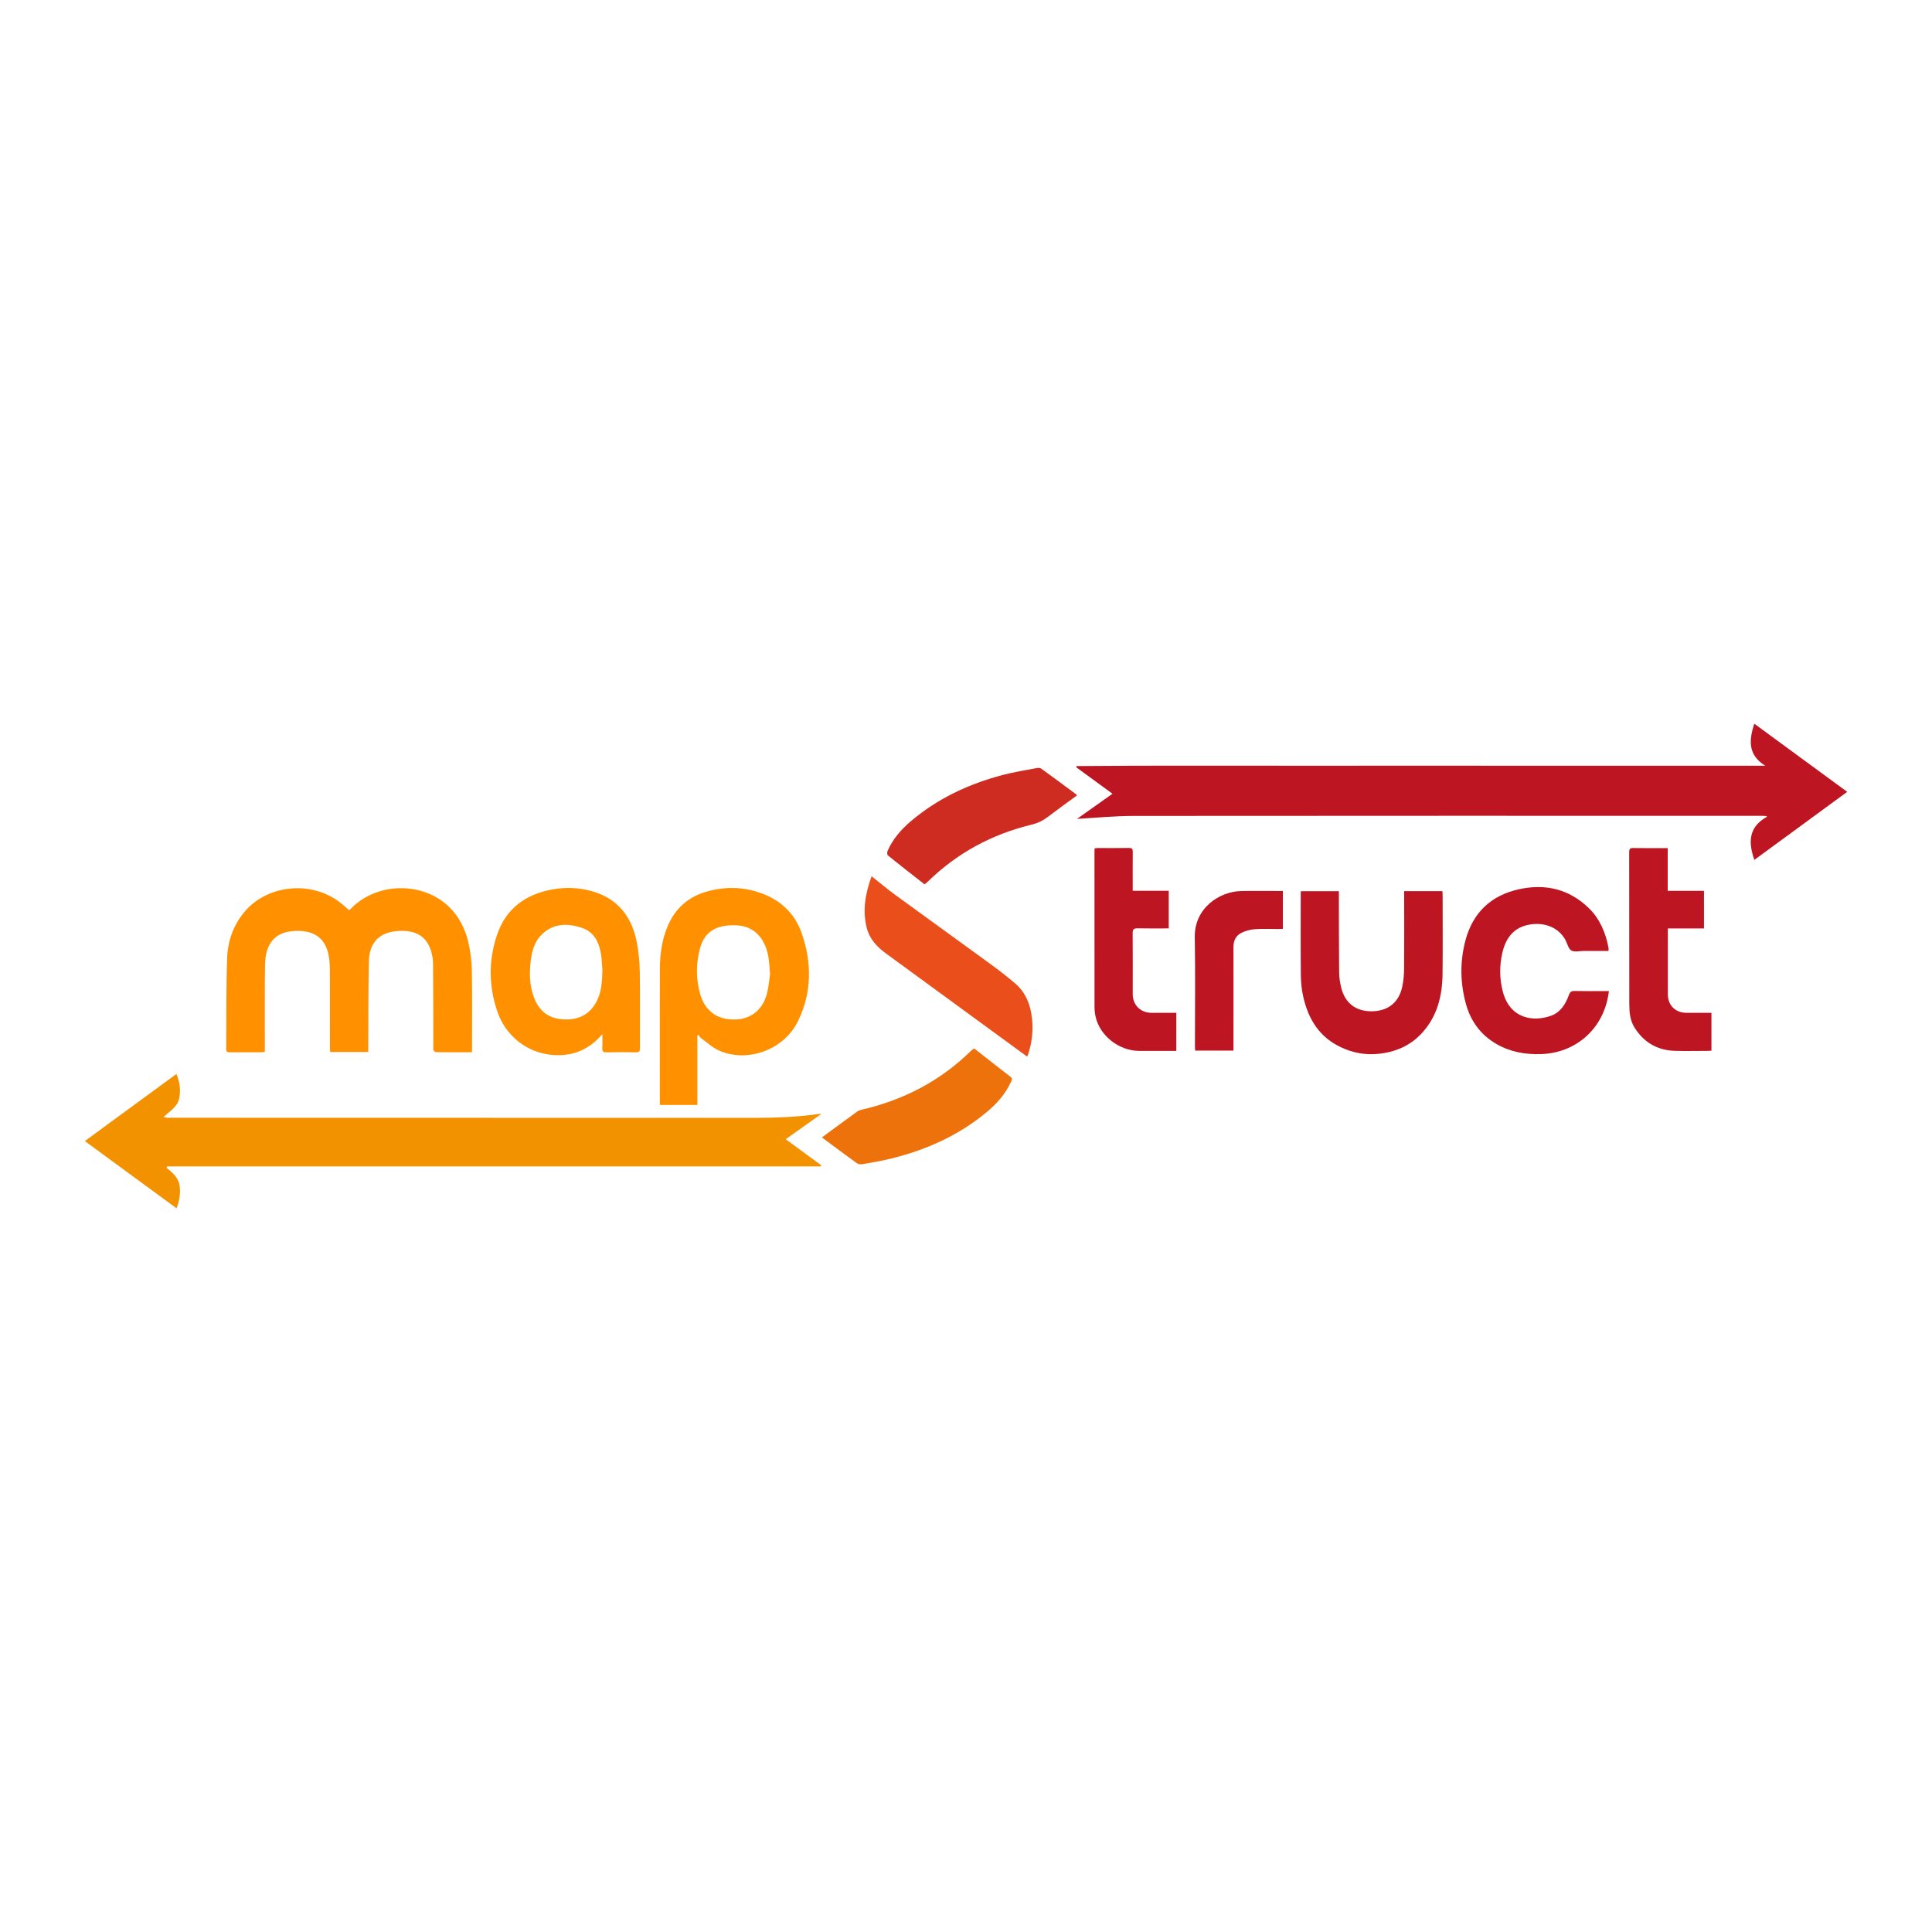 <?xml version="1.0" encoding="UTF-8"?>
<svg id="Layer_1" data-name="Layer 1" xmlns="http://www.w3.org/2000/svg" viewBox="0 0 500 500">
  <defs>
    <style>
      .cls-1 {
        fill: #f39200;
      }

      .cls-2 {
        fill: #be1522;
      }

      .cls-3 {
        fill: #e94e1b;
      }

      .cls-4 {
        fill: #ee720b;
      }

      .cls-5 {
        fill: #ce2c21;
      }

      .cls-6 {
        fill: #ff9100;
      }
    </style>
  </defs>
  <path class="cls-2" d="m440.99,230.54v9.74h-9.35c0,.52,0,.9,0,1.28,0,5.25,0,10.51,0,15.76,0,2.84,1.91,4.77,4.8,4.8,2.13.02,4.27,0,6.48,0v9.8c-.33.02-.69.05-1.06.05-2.8,0-5.61.07-8.41-.01-4.54-.14-8.03-2.19-10.44-6.03-1.13-1.81-1.34-3.9-1.35-5.97-.03-13.14,0-26.27-.03-39.41,0-.81.19-1.1,1.05-1.08,2.94.05,5.87.02,8.92.02v11.06h9.38Z"/>
  <g>
    <path class="cls-6" d="m122.08,272.32c-3.17,0-6.25.01-9.33-.03-.2,0-.48-.37-.58-.63-.1-.24-.02-.55-.02-.83-.02-7.04,0-14.08-.07-21.13,0-1.18-.16-2.4-.5-3.52-1.23-4.1-4.27-5.49-8.48-5.25-4.87.28-7.53,2.95-7.63,7.84-.16,7.35-.12,14.71-.16,22.07,0,.45,0,.9,0,1.41h-9.87c-.02-.4-.05-.8-.05-1.2,0-6.55.01-13.1-.01-19.66,0-1.29-.06-2.6-.28-3.87-.85-5.06-4.15-6.82-8.88-6.59-5.28.25-7.56,3.53-7.63,8.78-.1,7.08-.04,14.15-.05,21.23,0,.41,0,.83,0,1.28-.27.04-.47.1-.67.1-2.8,0-5.61,0-8.41.01-.56,0-.92-.06-.92-.78.07-7.85-.03-15.7.24-23.53.15-4.48,1.62-8.67,4.6-12.16,5.98-6.98,17.28-8.01,24.64-2.29.8.62,1.54,1.32,2.36,2.01,2.47-2.65,5.49-4.38,9.03-5.22,8.16-1.93,19.14,1.5,21.87,13.83.52,2.34.8,4.78.84,7.17.11,6.76.04,13.52.04,20.29,0,.17-.03.34-.05.66Z"/>
    <path class="cls-6" d="m180.48,268v17.96h-9.71c0-.33,0-.7,0-1.06,0-11.49-.03-22.98.02-34.46.02-3.73.56-7.4,2.05-10.86,1.93-4.49,5.27-7.45,9.95-8.81,4.48-1.3,9-1.31,13.45.13,5.45,1.76,9.4,5.25,11.28,10.73,2.64,7.65,2.58,15.31-1.01,22.66-3.59,7.36-12.92,10.82-20.32,7.64-1.78-.77-3.28-2.2-4.88-3.36-.23-.17-.34-.5-.5-.76-.11.07-.21.13-.32.2Zm18.81-15.89c-.15-1.68-.2-2.9-.38-4.11-.61-4.25-3.02-8.27-8.27-8.53-4.61-.22-8.22,1.21-9.47,5.93-1.06,3.98-1.1,8.05.08,12.02,1.06,3.59,3.8,6.7,9.37,6.41,3.84-.2,6.84-2.6,7.89-6.78.44-1.75.57-3.58.78-4.94Z"/>
    <path class="cls-6" d="m155.88,267.66c-2.77,3.17-5.93,4.96-9.8,5.34-7.71.75-14.75-3.69-17.34-11.15-2.27-6.54-2.33-13.21-.15-19.79,2.3-6.92,7.42-10.64,14.44-11.89,3.42-.61,6.85-.47,10.2.48,6.62,1.89,10.25,6.53,11.55,13.09.5,2.56.76,5.2.8,7.81.11,6.55.02,13.1.05,19.65,0,.85-.21,1.16-1.1,1.14-2.52-.06-5.04-.06-7.56,0-.9.02-1.15-.28-1.1-1.14.07-1.07.02-2.15.02-3.54Zm.01-16.7c-.08-.96-.11-2.32-.3-3.67-.46-3.21-1.68-6.05-4.99-7.16-3.56-1.19-7.13-1.26-10.15,1.49-1.94,1.76-2.71,4.1-3.04,6.62-.46,3.48-.43,6.92.9,10.22,1.29,3.19,3.64,5.05,7.14,5.33,3.91.31,7.01-.98,8.92-4.57,1.3-2.46,1.47-5.14,1.54-8.26Z"/>
    <path class="cls-2" d="m363.41,230.63h9.89c.02.36.05.73.05,1.1,0,6.8.06,13.6-.02,20.39-.07,5.64-1.38,10.91-5.31,15.21-3.08,3.37-7.03,5.01-11.51,5.42-3.23.3-6.33-.28-9.3-1.64-5.65-2.57-8.57-7.23-9.9-13.03-.42-1.83-.63-3.74-.65-5.62-.07-7.04-.03-14.09-.03-21.13,0-.21.03-.41.04-.69h9.83c0,.37,0,.77,0,1.17.02,6.62,0,13.25.07,19.87.01,1.32.23,2.66.54,3.94.99,4.01,3.81,6.14,7.92,6.1,4.11-.04,6.95-2.22,7.84-6.22.35-1.56.49-3.19.51-4.79.06-6.27.02-12.55.02-18.82,0-.41,0-.82,0-1.28Z"/>
    <path class="cls-2" d="m416.39,256.49c-.11.68-.18,1.22-.29,1.76-1.75,8.52-8.6,14.27-17.29,14.55-4.07.13-7.95-.55-11.52-2.61-4.09-2.36-6.68-5.9-7.92-10.42-1.49-5.45-1.56-10.95-.11-16.4,1.93-7.23,6.66-11.69,13.96-13.26,6.78-1.46,12.9,0,17.94,4.89,2.87,2.78,4.38,6.37,5.12,10.28.03.14.03.28.03.42,0,.1-.03.2-.06.41-2.13,0-4.26,0-6.39,0-1.09,0-2.38.35-3.2-.12-.76-.44-1.02-1.75-1.51-2.68-1.64-3.11-5.14-4.66-9.05-4.07-4.18.63-6.33,3.32-7.25,7.17-.83,3.46-.81,6.96.13,10.4,1.85,6.75,7.74,7.78,12.49,6.04,2.44-.9,3.71-3.02,4.56-5.35.29-.81.67-1.05,1.5-1.03,2.56.06,5.12.02,7.67.02.34,0,.68,0,1.17,0Z"/>
    <path class="cls-2" d="m302.47,240.27c-2.72,0-5.38.04-8.04-.02-1-.02-1.31.25-1.3,1.28.05,5.25.02,10.51.02,15.76,0,2.79,1.99,4.79,4.82,4.83,2.13.02,4.26,0,6.46,0v9.85c-.72,0-1.41,0-2.09,0-2.52,0-5.04.01-7.57,0-5.17-.03-10.14-3.92-11.22-8.82-.18-.81-.29-1.66-.29-2.5-.02-13.45-.01-26.9-.01-40.36,0-.21.02-.42.03-.72.27-.03.53-.1.79-.1,2.7,0,5.4.03,8.09-.02.81-.01,1.01.26,1,1.03-.04,2.94-.01,5.89-.01,8.83,0,.38,0,.75,0,1.22h9.32v9.74Z"/>
    <g>
      <path class="cls-2" d="m278.74,211.92c2.88-2.04,5.95-4.22,9.17-6.5-3.17-2.32-6.25-4.57-9.34-6.82.01-.11.03-.22.04-.34,19.72-.18,39.45-.07,59.17-.09,19.8-.02,39.59,0,59.39,0s39.51,0,59.67,0c-4.6-2.86-4.17-6.71-2.84-10.88,8.02,5.89,15.97,11.72,24.05,17.64-8.02,5.88-15.99,11.71-24.03,17.61-1.56-4.5-1.58-8.49,3.29-11.17l-.25-.19c-.36-.02-.73-.05-1.09-.05-54.2,0-108.4-.02-162.6.03-4.92,0-9.84.5-14.63.76Z"/>
      <path class="cls-1" d="m212.51,288.32c-3.04,2.16-5.99,4.26-9.17,6.51,3.15,2.31,6.16,4.52,9.18,6.73-.02.1-.05.2-.07.3H43.29c-.07.12-.14.23-.21.35,1.54,1.27,3.1,2.5,3.4,4.65.28,2-.04,3.87-.79,5.85-7.93-5.81-15.76-11.56-23.74-17.4,7.93-5.81,15.76-11.54,23.71-17.37.87,2.08,1.14,4.12.73,6.27-.44,2.29-2.44,3.29-4.04,4.87.46.09.71.16.96.19.28.03.56,0,.84,0,50.32.01,100.64.02,150.96.03,5.7,0,11.39-.22,17.05-1.04.06,0,.13.02.35.06Z"/>
      <path class="cls-3" d="m265.79,273.43c-12.2-8.91-24.32-17.76-36.44-26.63-2.33-1.7-4.27-3.7-5.03-6.63-1.18-4.6-.35-8.98,1.25-13.4,2.08,1.65,3.99,3.28,6.02,4.76,8.26,6.03,16.56,11.99,24.81,18.02,2.18,1.59,4.31,3.25,6.36,4.99,2.39,2.04,3.63,4.78,4.15,7.82.62,3.61.28,7.18-.88,10.66-.03.1-.11.18-.26.41Z"/>
      <path class="cls-5" d="m239.27,228.87c-3.16-2.47-6.33-4.94-9.47-7.47-.22-.17-.25-.83-.11-1.15,1.33-3.05,3.44-5.49,5.95-7.64,6.98-5.96,15.07-9.73,23.87-12.05,2.93-.77,5.95-1.24,8.94-1.81.33-.06.79,0,1.06.2,3.01,2.18,5.99,4.39,8.97,6.6.08.06.13.16.24.3-2.58,1.9-5.16,3.74-7.69,5.67-1.22.93-2.51,1.52-4.02,1.89-10.26,2.48-19.25,7.31-26.83,14.69-.13.12-.26.24-.39.35-.13.11-.27.22-.52.43Z"/>
      <path class="cls-4" d="m212.73,294.35c3.16-2.32,6.16-4.55,9.2-6.74.35-.25.82-.36,1.25-.46,10.69-2.51,20.11-7.37,27.99-15.08.17-.17.36-.33.55-.48.08-.06.18-.1.43-.23,3.09,2.42,6.22,4.89,9.38,7.32.56.43.34.82.13,1.27-1.46,3.23-3.77,5.77-6.48,8.01-7.24,5.97-15.58,9.67-24.62,11.89-2.4.59-4.85,1-7.29,1.43-.48.08-1.12.03-1.49-.23-3.01-2.16-5.97-4.39-9.07-6.69Z"/>
    </g>
    <path class="cls-2" d="m332,230.58v9.8c-.38.02-.75.05-1.12.05-2.07,0-4.14-.11-6.2.05-1.18.09-2.41.43-3.46.97-1.4.71-2.01,2.04-2,3.66.02,8.44,0,16.88,0,25.33,0,.45,0,.91,0,1.45h-9.91c-.02-.33-.06-.7-.06-1.07,0-9.42.12-18.85-.04-28.27-.13-7.46,6.27-11.84,12.05-11.95,3.53-.07,7.07-.01,10.74-.01Z"/>
  </g>
</svg>